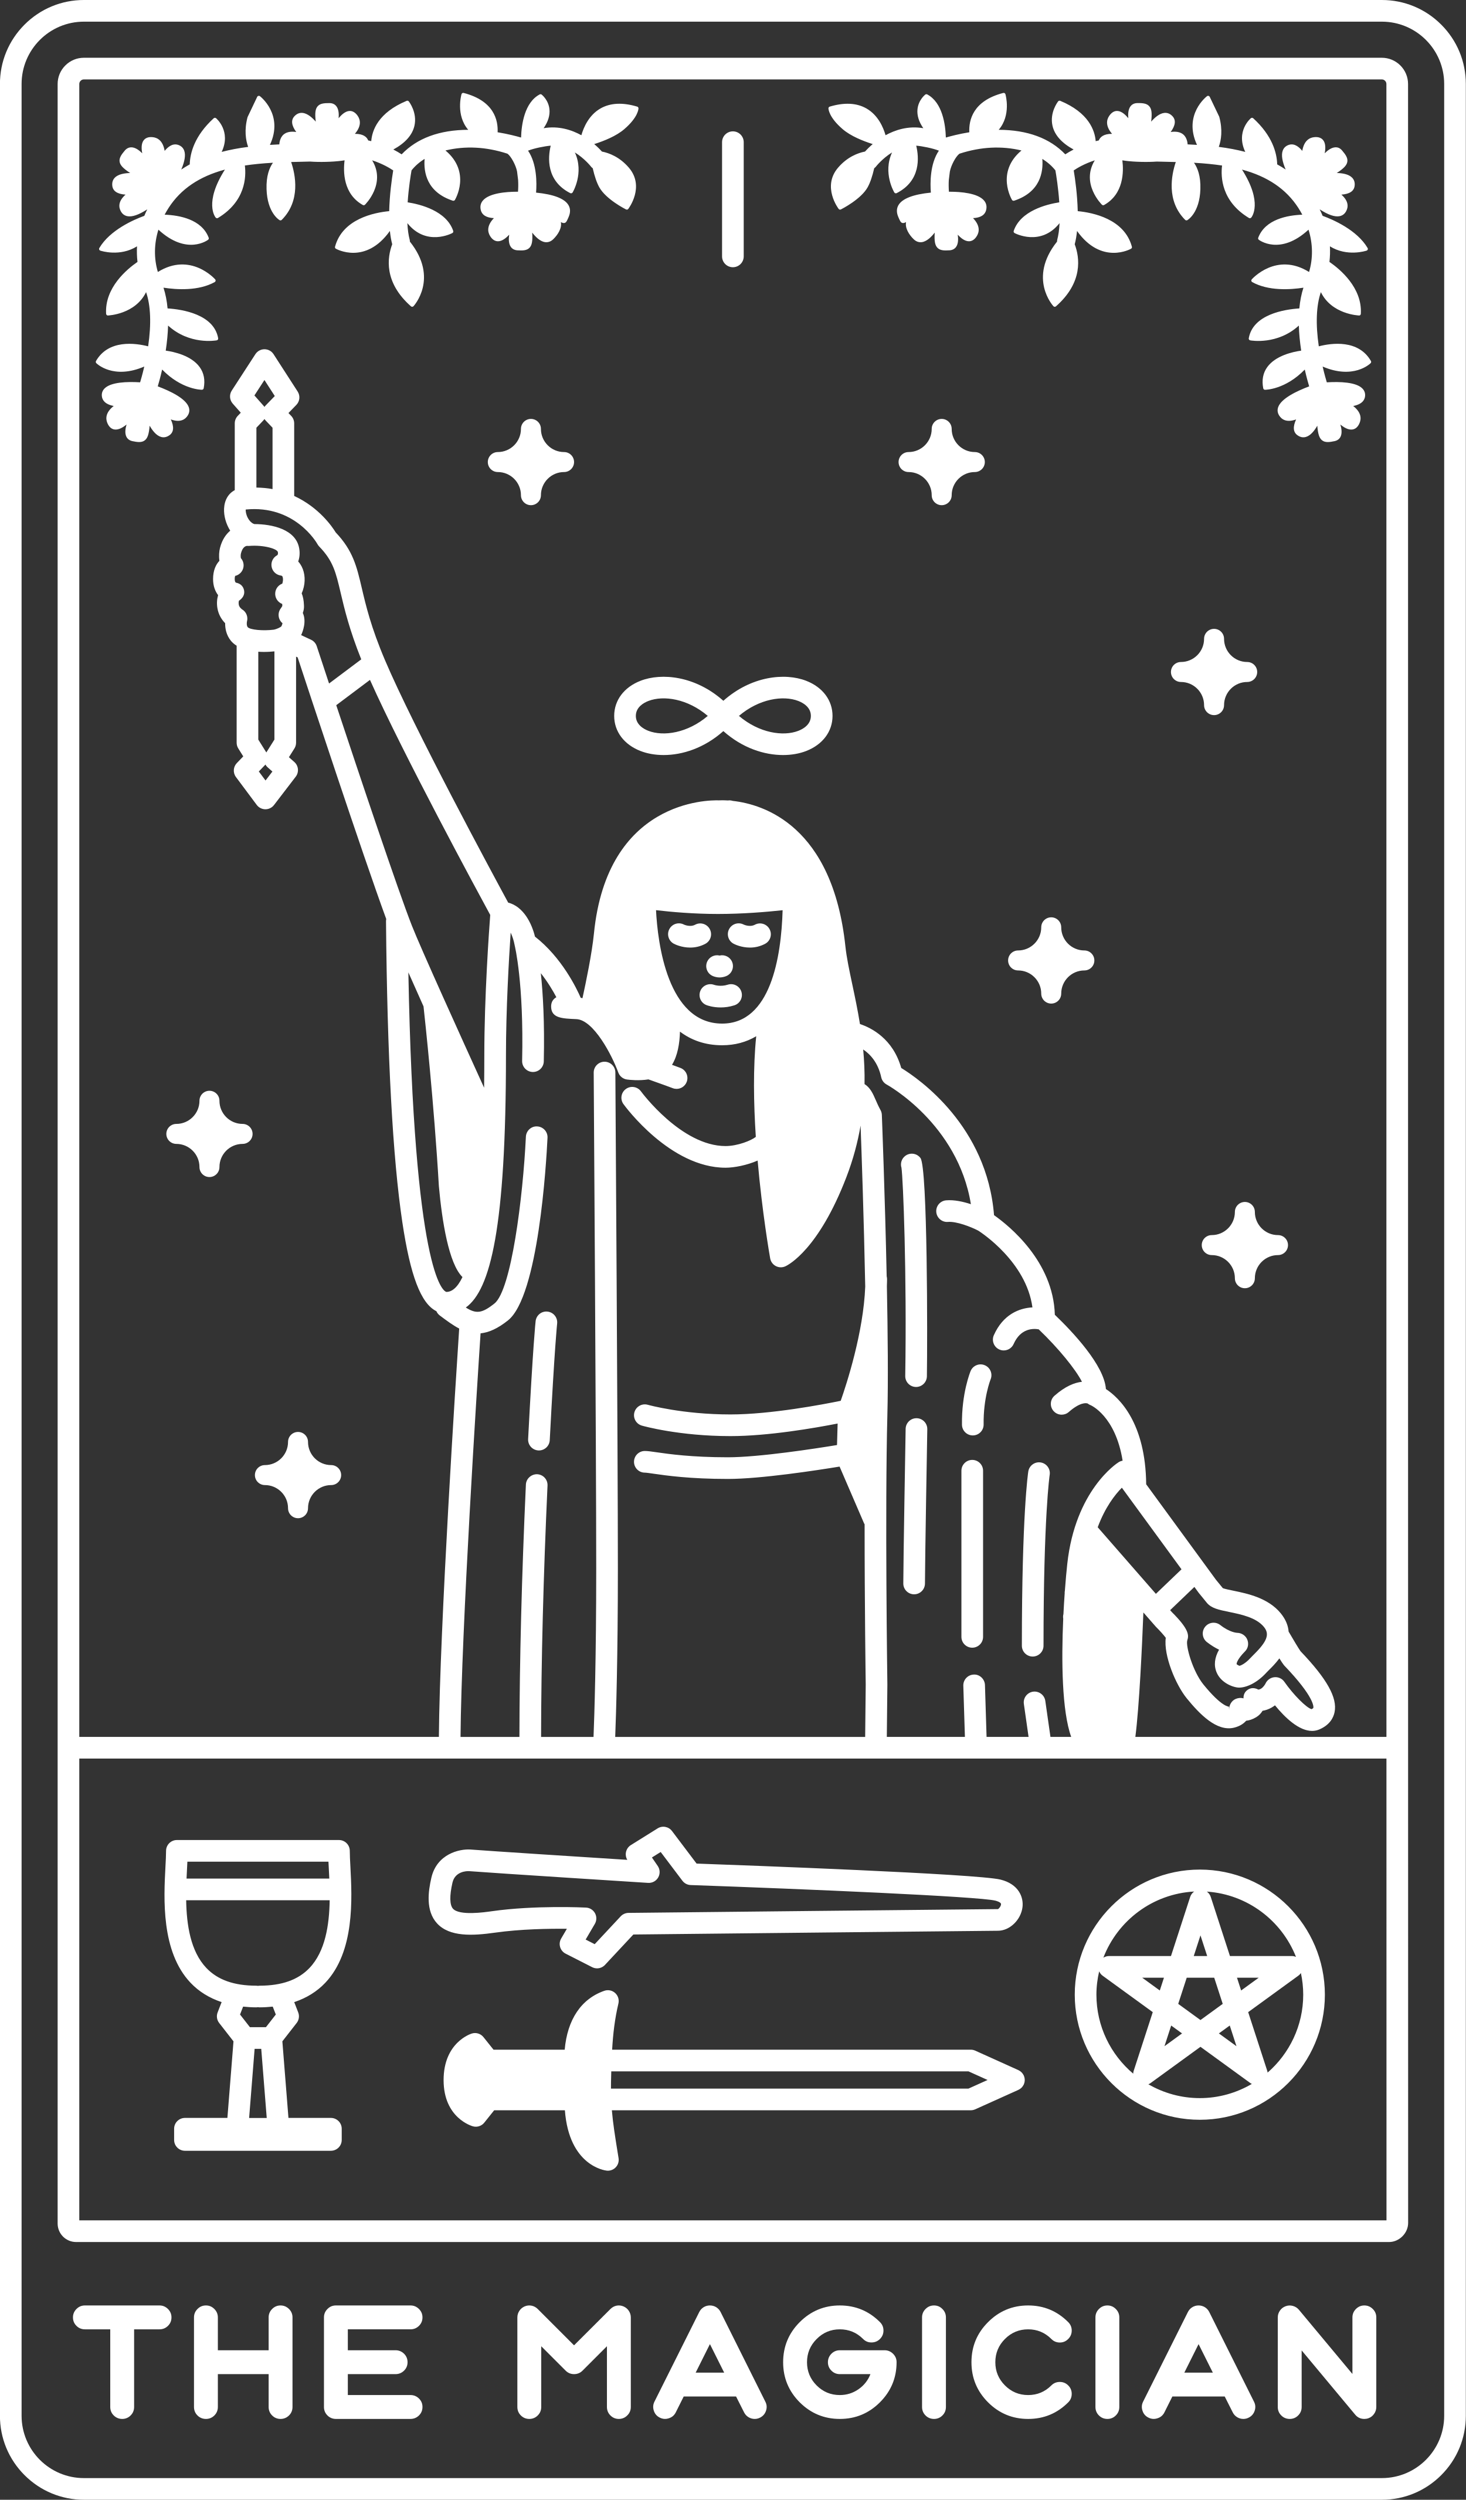 <?xml version="1.0" encoding="UTF-8" standalone="no"?><svg xmlns="http://www.w3.org/2000/svg" xmlns:xlink="http://www.w3.org/1999/xlink" fill="#000000" height="1100" preserveAspectRatio="xMidYMid meet" version="1" viewBox="277.4 50.0 645.3 1100.0" width="645.3" zoomAndPan="magnify"><rect x="277.4" y="50.0" width="645.3" height="1100.0" fill="#333333" stroke="none"/><g id="change1_1"><path d="M911.797,60.832C904.813,53.847,895.525,50,885.648,50H600H314.352c-9.879,0-19.165,3.847-26.149,10.832 c-6.985,6.984-10.831,16.271-10.831,26.149V600v513.019c0,9.878,3.847,19.165,10.831,26.15c6.984,6.984,16.271,10.831,26.149,10.831 H600h285.647c9.878,0,19.165-3.847,26.149-10.831c6.985-6.985,10.831-16.272,10.831-26.15V600V86.981 C922.628,77.103,918.782,67.816,911.797,60.832z M913.097,600v513.019c0,7.58-3.072,14.443-8.04,19.41 c-4.968,4.968-11.83,8.04-19.41,8.04H600H314.352c-7.58,0-14.442-3.072-19.41-8.04c-4.968-4.967-8.04-11.83-8.04-19.41V600V86.981 c0-7.58,3.072-14.442,8.04-19.41c4.967-4.968,11.83-8.04,19.41-8.04H600h285.647c7.58,0,14.443,3.072,19.41,8.04 c4.967,4.967,8.04,11.83,8.04,19.41V600z M897.192,86.981c0-3.089-1.203-5.993-3.387-8.177c-2.184-2.184-5.088-3.387-8.177-3.387 H599.98H314.333c-3.089,0-5.993,1.203-8.177,3.387c-2.185,2.185-3.388,5.089-3.388,8.178V600v428.592 c0.083,4.429,3.685,7.997,8.134,7.997h577.919c4.501,0,8.411-3.911,8.411-8.411L897.192,600V86.981z M312.299,86.981 c0-0.559,0.201-1.043,0.596-1.438c0.395-0.395,0.878-0.595,1.437-0.595H599.98h285.647c0.559,0,1.042,0.2,1.438,0.596 c0.395,0.395,0.595,0.878,0.595,1.437v513.02l0.02,214.318H777.157c1.737-13.488,2.955-39.916,3.535-54.768l5.385,6.163 c0.078,0.087,0.155,0.171,0.239,0.251c1.629,1.613,3.382,3.583,4.232,4.735c-1.052,7.738,4.409,20.728,9.239,26.648 c5.684,6.968,13.17,14.722,20.781,12.91c2.47-0.593,4.201-1.725,5.358-3.053c1.334-0.137,2.817-0.599,4.409-1.554 c1.257-0.748,2.169-1.744,2.808-2.823c1.291-0.211,2.662-0.658,4.009-1.433c0.524-0.301,1.011-0.633,1.464-0.98 c4.533,5.551,10.592,11.262,16.326,11.262c1.08,0,2.147-0.205,3.189-0.645c4.666-1.986,6.227-5.231,6.714-7.601 c1.3-6.342-3.323-14.622-14.992-26.834c-0.742-1.028-3.227-5.159-5.227-8.611c-0.209-2.589-1.227-5.312-3.476-8.068 c-5.544-6.798-14.756-8.687-20.849-9.938c-1.613-0.332-3.767-0.773-4.638-1.12l-3.068-3.753l-30.671-41.957 c-0.26-26.991-11.799-38.036-17.729-41.917c-0.735-10.431-14.591-25.111-22.481-32.673c-0.667-23.539-20.17-39.201-26.763-43.835 c-3.124-39.192-32.921-59.92-40.855-64.774c-3.644-12.943-13.253-17.701-18.161-19.325c-1.006-6.273-2.24-12.091-3.371-17.414 c-1.35-6.357-2.513-11.849-3.031-16.704c-5.651-53.237-36.094-62.589-49.623-64.082c-0.078-0.021-0.145-0.049-0.223-0.07 c-0.632-0.167-1.267-0.198-1.875-0.113c-1.9-0.12-3.292-0.086-3.954-0.049c-4.778-0.155-49.21-0.045-55.024,58.628 c-0.854,8.61-3.504,21.407-5.044,28.43c-0.259-0.051-0.508-0.134-0.77-0.171c-1.809-4.164-8.324-17.716-20.139-26.934 c-1.37-5.66-4.969-13.198-11.793-14.957c-6.766-12.474-41.671-77.143-54.245-106.734c-6.162-14.494-8.402-24.042-10.198-31.715 c-2.231-9.508-3.853-16.423-11.483-24.461c-1.457-2.399-7.312-10.993-18.268-16.032v-31.941c0-1.226-0.472-2.405-1.319-3.292 l-1.201-1.255l3.459-3.568c1.545-1.592,1.787-4.04,0.583-5.903l-10.602-16.422c-0.875-1.357-2.38-2.18-3.996-2.181 c-0.003,0-0.003,0-0.006,0c-1.613,0-3.118,0.816-3.996,2.17l-10.394,16.006c-1.167,1.796-0.993,4.148,0.425,5.752l3.537,3.999 l-1.337,1.405c-0.844,0.886-1.315,2.063-1.315,3.287v29.396c-2.769,1.412-4.544,4.359-4.707,8.15 c-0.137,3.178,0.836,6.698,2.712,9.673c-1.896,1.606-3.572,3.984-4.493,7.54c-0.413,1.59-0.558,3.689-0.264,5.715 c-1.582,1.682-2.795,4.257-2.795,8.059c0,3.058,0.952,5.378,2.218,7.061c-0.484,1.646-0.667,3.588-0.304,5.752 c0.5,2.974,2.01,5.152,3.404,6.59c-0.025,2.201,0.441,5.146,2.529,7.727c0.708,0.875,1.58,1.577,2.532,2.179v42.677 c0,0.894,0.251,1.768,0.723,2.525l2.187,3.5l-2.823,2.933c-1.62,1.68-1.784,4.285-0.388,6.156l9.146,12.264 c0.89,1.196,2.293,1.907,3.788,1.916c0.009,0,0.022,0,0.031,0c1.483,0,2.879-0.689,3.782-1.866l9.562-12.472 c1.523-1.986,1.25-4.811-0.624-6.469l-2.377-2.1l2.42-3.85c0.478-0.76,0.732-1.64,0.732-2.536v-37.866l0.692,0.323 c4.384,13.327,28.548,86.653,38.999,115.135c-0.067,0.325-0.105,0.661-0.102,1.006c0.531,59.624,2.947,104.178,7.186,132.424 c3.525,23.513,8.143,35.737,14.989,39.143c0.32,0.708,0.796,1.356,1.461,1.856l0.282,0.213c2.815,2.112,5.511,4.117,8.292,5.565 c-1.309,19.786-8.547,131.013-8.939,179.695H312.299V600V86.981z M739.785,814.319l-2.266-15.863 c-0.375-2.603-2.826-4.412-5.392-4.046c-2.606,0.372-4.418,2.786-4.046,5.392l2.074,14.517h-18.489l-0.711-22.823 c-0.081-2.628-2.355-4.775-4.911-4.614c-2.631,0.081-4.697,2.28-4.614,4.911l0.702,22.525h-34.375l0.243-23.018 c-0.012-0.763-1.095-76.88-0.003-118.43c0.394-14.953,0.199-36.02-0.214-56.955c0.033-1.029,0.081-2.062,0.081-3.08 c0-0.413-0.069-0.807-0.168-1.19c-0.762-36.08-2.104-70.498-2.125-71.054c-0.028-0.734-0.227-1.45-0.58-2.094 c-0.965-1.768-1.632-3.307-2.221-4.665c-1.082-2.488-2.285-5.2-4.818-6.795c0.098-5.29-0.141-10.365-0.596-15.222 c3.099,2.08,6.545,5.775,7.946,12.244c0.295,1.364,1.173,2.529,2.398,3.188c0.336,0.181,31.32,17.258,37.066,52.646 c-3.373-1.107-7.334-1.994-10.883-1.697c-2.625,0.217-4.573,2.521-4.356,5.144c0.22,2.625,2.578,4.59,5.144,4.353 c3.758-0.302,10.094,2.157,13.319,3.832c1.281,0.81,21.144,13.726,23.864,33.787c-5.831,0.287-12.937,3.114-16.989,12.236 c-1.067,2.406,0.016,5.222,2.42,6.29c0.63,0.279,1.288,0.413,1.933,0.413c1.827,0,3.568-1.056,4.359-2.831 c3.096-6.966,8.603-6.884,11.028-6.461c8.7,8.296,16.256,17.602,19.047,23.085c-3.265,0.362-7.347,1.954-12.086,6.137 c-1.973,1.742-2.162,4.753-0.422,6.726c0.943,1.069,2.256,1.613,3.577,1.613c1.12,0,2.243-0.392,3.149-1.191 c4.809-4.243,7.688-4.086,8.374-3.67c-0.192-0.116-0.279-0.222-0.279-0.222l0.01-0.012c0.437,0.389,0.936,0.708,1.495,0.916 c0.127,0.048,10.947,4.735,14.083,24.426c-0.61,0.1-1.21,0.32-1.765,0.669c-0.779,0.49-19.065,12.35-22.599,44.755 c-0.342,3.133-0.714,7.172-1.052,11.761c-0.075,0.414-0.123,0.815-0.089,1.233c-0.202,2.857-0.39,5.903-0.548,9.082 c-0.184,0.669-0.207,1.345-0.093,2.026c-0.833,18.549-0.586,40.624,3.511,52.024H739.785z M548.268,521.94 c-0.019-2.622-2.147-4.735-4.766-4.735c-0.009,0-0.022,0-0.031,0c-2.634,0.017-4.753,2.166-4.735,4.797 c0.012,1.663,1.108,166.875,1.108,218.37c0,39.43-0.803,64.353-1.184,73.947h-23.089c0.055-33.426,1.004-70.598,2.834-110.613 c0.121-2.629-1.911-4.859-4.542-4.98c-2.547-0.079-4.859,1.914-4.977,4.542c-1.839,40.162-2.792,77.48-2.847,111.051h-25.924 c0.384-47.321,7.289-154.367,8.819-177.593c3.553-0.352,7.485-2.035,12.086-5.712c13.366-10.684,16.825-68.809,17.384-80.354 c0.127-2.628-1.899-4.862-4.53-4.989c-2.615-0.18-4.862,1.902-4.989,4.53c-1.303,26.92-6.45,67.48-13.816,73.368 c-5.526,4.416-8.076,4.667-12.633,1.796c10.873-7.806,17.677-35.141,17.677-110.979c0-20.05,1.281-42.235,2.073-54.008 c0.875,1.857,1.458,3.94,1.691,5.281c0.006,0.039,0.033,0.069,0.04,0.108c0.019,0.097,0.019,0.193,0.043,0.289 c0.04,0.16,4.058,16.43,3.27,50.788c-0.059,2.631,2.026,4.812,4.657,4.873c0.037,0.002,0.074,0.002,0.112,0.002 c2.581,0,4.7-2.063,4.762-4.657c0.394-17.263-0.377-30.062-1.302-38.821c3.016,3.836,5.311,7.67,6.837,10.569 c-1.399,0.821-2.367,2.125-2.305,4.263c0.143,4.933,4.744,5.124,11.113,5.389c7.607,0.318,15.711,15.95,18.445,23.471 c0.605,1.661,2.079,2.856,3.832,3.096c1.136,0.157,5.228,0.62,9.45-0.052c5.237,1.822,10.695,3.866,10.713,3.873 c0.549,0.206,1.117,0.304,1.672,0.304c1.93,0,3.745-1.181,4.461-3.095c0.925-2.463-0.326-5.211-2.789-6.135 c0,0-1.503-0.563-3.688-1.362c2.476-4.015,3.366-9.418,3.501-14.599c4.911,3.699,10.989,5.992,18.563,5.992 c5.627,0,10.629-1.364,15.005-3.969c-1.408,13.762-1.143,29.498-0.177,44.283c-1.959,1.59-7.971,4.045-13.339,4.045 c-19.444,0-37.032-23.82-37.209-24.06c-1.551-2.124-4.536-2.597-6.655-1.049c-2.128,1.547-2.6,4.524-1.055,6.652 c0.828,1.142,20.598,27.988,44.919,27.988c3.825,0,9.413-1.084,14.135-3.148c2.018,22.969,5.254,41.527,5.52,43.035 c0.261,1.457,1.179,2.712,2.491,3.396c0.689,0.36,1.446,0.54,2.203,0.54c0.683,0,1.368-0.147,2.004-0.442 c1.464-0.678,14.66-7.545,26.834-39.198c3.029-7.875,5.007-15.448,6.265-22.724c0.402,10.88,1.45,40.721,2.045,70.817 c-0.765,20.192-8.213,42.957-10.795,50.293c-7.617,1.564-30.805,6-48.527,6c-21.163,0-36.238-4.209-36.387-4.252 c-2.547-0.717-5.166,0.749-5.889,3.279c-0.72,2.53,0.745,5.164,3.273,5.887c0.661,0.188,16.422,4.617,39.003,4.617 c16.674,0,37.203-3.579,47.171-5.533l-0.269,9.466c-9.485,1.554-34.268,5.385-48.009,5.385c-16.099,0-26.043-1.433-31.386-2.204 c-2.37-0.341-3.937-0.568-5.2-0.568c-2.631,0-4.766,2.133-4.766,4.766c0,2.633,2.135,4.766,4.766,4.766 c0.577,0,2.162,0.228,3.841,0.47c5.578,0.805,15.963,2.302,32.745,2.302c14.414,0,39.148-3.8,49.139-5.439l10.788,25.01 c0.059,0.138,0.159,0.241,0.23,0.37c-0.013,35.398,0.481,70.149,0.487,70.586l-0.244,22.999H548.198 c0.391-10.015,1.177-34.968,1.177-73.947C549.375,688.846,548.28,523.603,548.268,521.94z M394.628,381.121 c-0.031-0.057-0.065-0.115-0.099-0.171l-3.435-5.493v-38.668c0.836,0.054,1.661,0.088,2.448,0.088c1.799,0,3.408-0.118,4.651-0.246 v38.821L394.628,381.121z M397.306,389.508l-3.025,3.945l-2.96-3.971l2.597-2.699c0.112-0.113,0.214-0.231,0.31-0.354 c0.254,0.458,0.589,0.878,0.999,1.241L397.306,389.508z M390.263,238.212l3.041-3.193c0.189-0.197,0.354-0.405,0.503-0.624 c0.149,0.22,0.316,0.43,0.506,0.628l3.05,3.191v27.003c-2.217-0.411-4.598-0.623-7.099-0.671V238.212z M389.388,224.013l4.412-6.795 l4.555,7.055l-4.015,4.14c-0.202,0.206-0.379,0.425-0.534,0.655c-0.115-0.171-0.242-0.335-0.382-0.493L389.388,224.013z M380.909,303.419c1.821-0.408,3.261-1.857,3.63-3.729c0.295-1.489-0.143-2.986-1.105-4.075c-0.102-0.521-0.155-1.413,0.037-2.159 c0.735-2.837,2.144-3.247,2.774-3.247c0.003,0,0.009,0,0.012,0c0.289,0.029,0.577,0.039,0.863,0.012 c6.509-0.5,12.358,1.323,12.593,2.729c0.05,0.312,0.171,1.038-0.313,1.381c-1.812,0.963-2.802,2.98-2.457,5.003 c0.341,2.023,1.942,3.599,3.971,3.912c0.602,0.093,0.714,0.261,0.751,0.316c0.279,0.413,0.425,1.522,0.174,2.597 c-0.065,0.273-0.13,0.493-0.186,0.664c-1.675,0.617-2.923,2.15-3.099,4.021c-0.208,2.176,1.086,4.174,3.072,4.916 c0.025,0.323,0.034,0.652,0.043,0.869v0.008c-0.143,0.287-0.413,0.724-0.627,1.007c-1.061,1.353-1.309,3.171-0.652,4.759 c0.301,0.732,0.776,1.364,1.365,1.852c-0.093,0.382-0.242,0.835-0.465,1.305c-0.394,0.504-2.172,1.277-3.298,1.513 c-4.815,0.619-10.53,0.074-11.551-1.097c-0.537-0.664-0.441-2.009-0.332-2.485c0.574-2.093-0.338-4.308-2.218-5.389 c-0.009-0.008-1.191-0.836-1.39-2.028c-0.199-1.165,0.124-1.731,0.074-1.731c0,0-0.003,0-0.003,0.002 c1.62-1.063,2.643-2.651,2.265-4.555c-0.379-1.908-1.669-3.041-3.583-3.4c-0.161-0.09-0.537-0.42-0.537-1.55 C380.716,304.05,380.831,303.617,380.909,303.419z M410.69,319.732c0.341-0.953,0.565-1.995,0.515-3.05l-0.012-0.374 c-0.074-2.176-0.441-3.878-0.996-5.208c0.363-0.799,0.673-1.717,0.918-2.767c0.853-3.628,0.273-7.406-1.548-10.104 c-0.279-0.41-0.58-0.794-0.906-1.153c0.574-1.595,0.819-3.493,0.453-5.685c-1.411-8.528-12.002-10.761-19.765-10.773 c-1.529-0.471-2.535-2.071-2.902-2.782c-0.757-1.471-0.934-2.845-0.897-3.624c21.566-2.147,31.215,14.551,31.606,15.254 c0.208,0.375,0.462,0.721,0.76,1.029c6.14,6.325,7.316,11.332,9.447,20.421c1.617,6.906,3.817,16.17,9.052,29.227l-14.17,10.628 c-3.239-9.791-5.336-16.173-5.418-16.423c-0.41-1.25-1.319-2.276-2.51-2.833l-4.356-2.033 C410.728,327.803,412.386,323.418,410.69,319.732z M440.255,349.18c14.664,32.817,47.646,93.71,52.932,103.429 c-0.506,6.679-2.602,35.937-2.602,61.777c0,4.987-0.034,9.723-0.093,14.263c-4.955-10.877-11.755-25.849-17.865-39.468 c-0.001-0.002-0.002-0.004-0.003-0.006c-6.37-14.196-11.981-26.9-13.93-31.862c-6.079-15.472-22.909-65.725-33.285-96.997 L440.255,349.18z M463.824,492.854c0.636,5.766,4.62,42.514,6.761,79.151c1.395,15.346,4.321,34.018,10.382,39.961 c-2.308,4.823-4.777,6.534-7.105,6.536c-1.516-0.442-14.24-8.172-16.709-140.618C459.174,482.458,461.443,487.546,463.824,492.854z M566.164,450.512c6.617,0.775,16.562,1.673,27.237,1.673c10.906,0,21.508-0.898,28.492-1.65 c-0.614,20.712-5.269,49.889-26.624,49.889C571.122,500.423,566.892,464.731,566.164,450.512z M818.384,759.313 c5.34,1.095,11.982,2.46,15.383,6.627c2.584,3.168,1.412,6.351-4.489,12.156c-0.571,0.562-1.052,1.042-1.393,1.421 c-2.373,2.622-4.285,3.345-4.862,3.521c-0.546-0.186-1.185-0.558-1.303-0.773c-0.003-0.016-0.115-1.734,3.745-5.625 c1.347-1.356,1.679-3.382,0.959-5.153c-0.72-1.768-2.501-2.935-4.409-2.969c-0.127,0-3.186-0.09-7.499-3.444 c-2.082-1.616-5.073-1.241-6.689,0.838c-1.613,2.079-1.238,5.073,0.838,6.689c1.893,1.471,3.695,2.547,5.333,3.332 c-1.995,3.565-2.361,6.903-1.083,9.975c1.976,4.744,7.446,6.714,9.934,6.714c2.916,0,7.629-1.762,12.106-6.714 c0.245-0.273,0.599-0.614,1.008-1.021c1.101-1.083,2.908-2.862,4.591-5.133c0.816,1.308,1.544,2.419,1.98,2.955 c0.081,0.099,0.164,0.195,0.254,0.289c13.223,13.797,12.811,18.073,12.721,18.516c-0.031,0.143-0.338,0.372-0.782,0.593 c-2.249-0.565-7.949-6.27-12.013-12.078c-0.974-1.393-2.637-2.141-4.325-1.986c-1.691,0.143-3.196,1.207-3.919,2.746 c-0.208,0.441-0.987,1.719-2.069,2.342c-0.648,0.372-1.126,0.335-1.095,0.372c-1.604-0.856-3.32-0.925-4.797,0.146 c-1.263,0.915-1.812,2.231-1.744,3.714c-1.101-0.329-2.321-0.236-3.45,0.242c-1.865,0.782-3.006,2.892-2.885,4.911 c0,0-0.09-1.523-0.084-1.526c-0.059-0.019-3.075,0.267-11.175-9.668c-4.787-5.867-7.927-17.073-7.155-19.497 c0.763-2.24,0.807-4.887-6.875-12.513l-0.669-0.767l10.673-10.226l1.91,2.612l3.552,4.35 C810.591,757.715,813.861,758.385,818.384,759.313z M786.194,751.361l-25.603-29.304c3.248-8.779,7.576-14.314,10.626-17.406 l26.253,35.907L786.194,751.361z M312.299,1027.058V823.85h575.383l0.019,203.208H312.299z M522.637,632.43 c-0.009,0.098-1.114,10.239-3.252,51.312c-0.133,2.544-2.237,4.517-4.756,4.517c-0.084,0-0.168-0.002-0.251-0.006 c-2.628-0.137-4.648-2.378-4.511-5.008c2.163-41.571,3.255-51.481,3.301-51.883c0.292-2.612,2.631-4.508,5.265-4.199 C521.049,627.458,522.932,629.816,522.637,632.43z M674.205,563.86c-0.586-1.872,0.028-3.99,1.688-5.236 c2.104-1.579,5.098-1.154,6.671,0.951c3.168,4.215,3.087,80.112,2.833,96.062c-0.043,2.606-2.169,4.69-4.766,4.69 c-0.025,0-0.05,0-0.078,0c-2.631-0.043-4.728-2.211-4.688-4.842C676.584,610.673,674.946,568.776,674.205,563.86z M685.572,678.925 c-0.012,0.585-1.027,58.598-1.027,67.874c0,2.633-2.135,4.764-4.766,4.764s-4.766-2.131-4.766-4.764 c0-9.359,0.987-65.649,1.027-68.041c0.047-2.603,2.172-4.682,4.762-4.682c0.031,0,0.059,0,0.087,0 C683.522,674.123,685.619,676.294,685.572,678.925z M713.446,656.962c-0.071,0.178-3.248,8.217-3.075,19.85 c0.037,2.633-2.063,4.797-4.694,4.837c-0.025,0-0.05,0-0.071,0c-2.6,0-4.725-2.086-4.766-4.694 c-0.205-13.788,3.63-23.227,3.791-23.621c1.005-2.432,3.785-3.594,6.227-2.584C713.285,651.753,714.442,654.533,713.446,656.962z M710.126,697.186v73.104c0,2.631-2.135,4.766-4.766,4.766s-4.766-2.135-4.766-4.766v-73.104c0-2.633,2.135-4.766,4.766-4.766 S710.126,694.553,710.126,697.186z M739.452,698.973c-0.028,0.178-2.718,18.35-2.718,75.211c0,2.631-2.135,4.766-4.766,4.766 s-4.766-2.135-4.766-4.766c0-57.908,2.715-75.937,2.83-76.677c0.41-2.6,2.861-4.373,5.445-3.971 C738.077,693.942,739.855,696.376,739.452,698.973z M603.739,486.393c0.8,2.507-0.58,5.189-3.087,5.991 c-2.187,0.7-4.247,0.937-6.031,0.937c-3.444,0-5.87-0.884-6.255-1.032c-2.454-0.951-3.673-3.712-2.721-6.166 c0.946-2.437,3.677-3.647,6.109-2.743c0.152,0.051,2.848,0.932,5.994-0.074C600.264,482.5,602.935,483.887,603.739,486.393z M581.195,466.976c-3.804,0-6.702-1.438-7.167-1.682c-2.33-1.226-3.227-4.106-2.004-6.436c1.226-2.332,4.102-3.225,6.435-2.003 c0.003,0,2.674,1.26,4.93,0.053c2.318-1.239,5.209-0.363,6.447,1.964c1.238,2.322,0.36,5.208-1.961,6.447 C585.545,466.56,583.24,466.976,581.195,466.976z M598.331,458.858c1.226-2.332,4.105-3.225,6.435-2.003 c0.003,0,2.674,1.26,4.93,0.053c2.318-1.239,5.209-0.363,6.447,1.964c1.238,2.322,0.36,5.208-1.961,6.447 c-2.33,1.241-4.635,1.657-6.68,1.657c-3.804,0-6.702-1.438-7.167-1.682C598.005,464.069,597.109,461.188,598.331,458.858z M594.149,470.482c2.178-0.524,4.517,0.566,5.467,2.701c1.067,2.406-0.016,5.222-2.423,6.29c-0.434,0.192-1.604,0.644-3.044,0.644 c-1.443,0-2.612-0.451-3.047-0.644c-2.408-1.069-3.49-3.884-2.423-6.29C589.631,471.048,591.952,469.959,594.149,470.482z M728.435,964.818c-0.015-0.149-0.025-0.297-0.054-0.443c-0.029-0.15-0.078-0.297-0.122-0.445c-0.046-0.154-0.091-0.307-0.152-0.456 c-0.019-0.047-0.027-0.097-0.048-0.144c-0.042-0.092-0.102-0.169-0.15-0.258c-0.078-0.148-0.157-0.294-0.251-0.434 c-0.082-0.122-0.171-0.234-0.263-0.346c-0.104-0.129-0.211-0.254-0.33-0.372c-0.104-0.104-0.214-0.197-0.327-0.29 c-0.125-0.103-0.251-0.204-0.388-0.295c-0.13-0.086-0.265-0.16-0.402-0.233c-0.094-0.05-0.176-0.114-0.275-0.159l-18.997-8.569 c-0.617-0.279-1.284-0.422-1.961-0.422H546.847c0.415-7.176,1.169-13.558,2.764-20.322c0.4-1.691-0.155-3.469-1.449-4.632 c-1.291-1.163-3.118-1.53-4.756-0.962c-10.212,3.559-16.275,12.697-17.44,25.916h-31.348c-0.02-0.026-0.026-0.058-0.046-0.084 l-4.365-5.454c-1.213-1.514-3.224-2.15-5.091-1.585c-0.509,0.152-12.454,3.934-12.454,20.508c0,16.683,12.423,20.204,12.95,20.347 c0.41,0.109,0.825,0.161,1.235,0.161c1.427,0,2.805-0.642,3.723-1.79l4.357-5.448h31.124c1.842,24.576,17.729,26.497,18.445,26.567 c0.158,0.016,0.32,0.025,0.478,0.025c1.306,0,2.563-0.537,3.469-1.495c1.015-1.077,1.471-2.566,1.238-4.027l-0.372-2.299 c-1.193-7.393-2.093-13.033-2.58-18.771h157.988c0.673,0,1.34-0.143,1.958-0.419l18.997-8.554c0.151-0.068,0.282-0.162,0.422-0.244 c0.086-0.049,0.172-0.092,0.255-0.148c0.339-0.226,0.646-0.483,0.909-0.778c0.043-0.049,0.077-0.106,0.119-0.156 c0.233-0.284,0.428-0.592,0.59-0.919c0.026-0.052,0.067-0.089,0.091-0.142c0.02-0.044,0.026-0.09,0.045-0.134 c0.067-0.16,0.116-0.324,0.164-0.491c0.04-0.137,0.085-0.273,0.112-0.411c0.031-0.158,0.043-0.319,0.059-0.481 c0.014-0.147,0.033-0.292,0.033-0.438C728.47,965.135,728.451,964.977,728.435,964.818z M703.691,969.075H546.335 c0-0.897-0.005-1.782,0.016-2.727c0.036-1.678,0.074-3.294,0.116-4.865h157.225l8.422,3.799L703.691,969.075z M805.534,872.697 c-30.356,0-55.049,24.693-55.049,55.046c0,30.356,24.693,55.049,55.049,55.049c30.353,0,55.046-24.693,55.046-55.049 C860.579,897.39,835.886,872.697,805.534,872.697z M847.854,911.102c-0.543-0.213-1.115-0.358-1.724-0.358h-27.334l-8.445-25.997 c-0.316-0.972-0.928-1.785-1.712-2.362C826.508,883.601,841.555,895.142,847.854,911.102z M831.465,920.275l-7.744,5.625 l-1.827-5.625H831.465z M796.024,931.789l3.742-11.514h12.106l3.742,11.514l-9.792,7.117L796.024,931.789z M797.712,944.795 l-7.741,5.625l2.957-9.1L797.712,944.795z M805.819,901.644l2.957,9.1h-5.914L805.819,901.644z M818.71,941.32l2.957,9.1 l-7.738-5.625L818.71,941.32z M803.041,882.354c-0.805,0.579-1.433,1.404-1.755,2.393l-8.445,25.997H765.51 c-0.887,0-1.709,0.286-2.434,0.722C769.361,895.137,784.769,883.351,803.041,882.354z M789.745,920.275l-1.827,5.622l-7.741-5.622 H789.745z M760.016,927.743c0-3.536,0.445-6.963,1.212-10.269c0.333,0.728,0.802,1.399,1.481,1.892l22.112,16.065l-8.445,25.99 c-0.115,0.355-0.138,0.718-0.168,1.079C766.319,954.144,760.016,941.673,760.016,927.743z M782.885,967.169 c0.28-0.129,0.569-0.232,0.825-0.418l22.112-16.065l22.109,16.065c0.158,0.115,0.343,0.166,0.511,0.259 c-6.738,3.947-14.551,6.25-22.908,6.25C797.285,973.261,789.564,971.022,782.885,967.169z M835.362,962.041 c-0.038-0.207-0.031-0.416-0.097-0.62l-8.445-25.99l22.112-16.065c0.439-0.319,0.8-0.708,1.099-1.137 c0.656,3.071,1.017,6.25,1.017,9.514C851.048,941.428,844.951,953.69,835.362,962.041z M495.369,900.44 c11.129-1.573,23.632-1.775,31.559-1.697l-2.513,4.288c-0.664,1.132-0.831,2.488-0.462,3.751c0.369,1.257,1.241,2.311,2.411,2.907 l11.684,5.954c0.686,0.347,1.427,0.518,2.159,0.518c1.291,0,2.563-0.524,3.487-1.514l12.494-13.384 c18.575-0.195,157.077-1.648,160.49-1.648c5.169,0,10.114-4.766,10.803-10.409c0.531-4.347-1.682-10.124-9.658-12.097 c-10.288-2.55-113.517-6.332-133.802-7.052l-10.819-14.325c-1.489-1.967-4.235-2.473-6.326-1.17l-11.784,7.356 c-1.105,0.689-1.877,1.796-2.144,3.068c-0.245,1.179-0.034,2.401,0.58,3.428c-19.177-1.225-60.643-3.884-69.051-4.545 c-0.031-0.003-0.065-0.006-0.099-0.006c-4.837-0.282-14.685,1.961-17.101,12.426c-1.371,5.951-2.606,14.508,2.507,20.083 C475.27,902.354,485.32,901.864,495.369,900.44z M476.567,878.434c1.142-4.952,6.214-5.101,7.26-5.054 c11.324,0.884,78.182,5.125,78.858,5.169c1.834,0.112,3.549-0.819,4.446-2.401c0.9-1.585,0.816-3.546-0.214-5.051l-2.557-3.726 l3.863-2.414l9.559,12.655c0.866,1.145,2.203,1.84,3.636,1.889c49.846,1.75,126.694,5.02,134.115,6.86 c0.254,0.062,2.488,0.642,2.498,1.52c0.006,0.959-0.99,2.088-1.353,2.203c-3.689,0-156.143,1.601-162.631,1.669 c-1.303,0.016-2.544,0.562-3.435,1.514l-11.436,12.252l-3.984-2.029l4.043-6.9c0.844-1.44,0.875-3.211,0.081-4.679 c-0.791-1.464-2.293-2.411-3.956-2.491c-0.912-0.05-22.556-1.073-41.326,1.582c-3.556,0.506-14.374,2.038-17.225-1.073 C475.317,888.303,475.23,884.22,476.567,878.434z M431.639,871.468c-0.143-2.705-0.273-5.088-0.273-7.012 c0-2.631-2.135-4.766-4.766-4.766h-71.207c-0.022,0-0.043,0.006-0.065,0.007c-0.022,0-0.043-0.007-0.065-0.007 c-2.631,0-4.766,2.135-4.766,4.766c0,1.924-0.13,4.306-0.273,7.012c-0.735,13.955-1.97,37.315,11.064,51.053 c3.692,3.892,8.281,6.704,13.666,8.495l-1.758,4.532c-0.608,1.567-0.348,3.335,0.686,4.657l6.295,8.07l-2.681,33.7h-18.684 c-2.631,0-4.766,2.135-4.766,4.766v4.924c0,2.631,2.135,4.766,4.766,4.766h32.081c0.013,0,0.026-0.004,0.039-0.004 c0.013,0,0.026,0.004,0.039,0.004h32.081c2.631,0,4.766-2.135,4.766-4.766v-4.924c0-2.631-2.135-4.766-4.766-4.766H404.37 l-2.681-33.7l6.292-8.07c1.033-1.325,1.294-3.09,0.686-4.657l-1.758-4.532c5.385-1.791,9.974-4.602,13.666-8.493 C433.609,908.783,432.374,885.424,431.639,871.468z M422.12,871.971c0.078,1.482,0.159,3.059,0.23,4.688h-62.838 c0.071-1.629,0.152-3.206,0.23-4.688c0.05-0.961,0.096-1.869,0.138-2.749h62.099C422.021,870.097,422.07,871.015,422.12,871.971z M392.39,951.571l2.42,30.436h-7.753l2.42-30.436H392.39z M398.804,936.477l-4.34,5.563h-7.063l-4.342-5.563l1.351-3.482 c1.876,0.192,3.797,0.324,5.816,0.324c0.242,0,0.475-0.036,0.707-0.071c0.233,0.035,0.465,0.071,0.707,0.071 c2.017,0,3.937-0.132,5.813-0.323L398.804,936.477z M391.64,923.787c-0.242,0-0.475,0.036-0.707,0.071 c-0.233-0.035-0.465-0.071-0.707-0.071c-9.826,0-17.027-2.56-22.022-7.825c-6.953-7.331-8.68-18.935-8.856-29.772h63.168 c-0.176,10.837-1.903,22.443-8.856,29.772C408.667,921.227,401.463,923.787,391.64,923.787z M547.75,365.027 c0,6.858,4.334,12.634,11.597,15.449c2.932,1.137,6.407,1.775,10.176,1.775c8.232,0,17.858-3.037,26.282-10.533 c8.424,7.497,18.05,10.533,26.282,10.533c3.766,0,7.245-0.638,10.176-1.775c7.263-2.816,11.597-8.591,11.597-15.449 s-4.334-12.635-11.597-15.451c-9.335-3.617-24.174-2.135-36.458,8.8c-12.283-10.936-27.12-12.426-36.458-8.8 C552.084,352.392,547.75,358.169,547.75,365.027z M628.817,358.463c2.06,0.797,5.513,2.712,5.513,6.564 c0,3.85-3.453,5.765-5.51,6.564c-6.696,2.594-17.295,0.979-26.157-6.564C611.529,357.482,622.135,355.872,628.817,358.463z M562.794,358.463c6.682-2.597,17.291-0.982,26.155,6.564c-8.862,7.545-19.462,9.157-26.158,6.563 c-2.057-0.799-5.51-2.713-5.51-6.564C557.281,361.175,560.734,359.261,562.794,358.463z M595.235,162.829v-50.262 c0-2.633,2.135-4.766,4.766-4.766s4.766,2.133,4.766,4.766v50.262c0,2.633-2.135,4.766-4.766,4.766S595.235,165.461,595.235,162.829 z M530.089,253.322c0,2.428-1.969,4.397-4.397,4.397c-5.618,0-10.189,4.57-10.189,10.188c0,2.428-1.969,4.397-4.397,4.397 c-2.428,0-4.397-1.969-4.397-4.397c0-5.618-4.57-10.188-10.188-10.188c-2.428,0-4.397-1.969-4.397-4.397 c0-2.428,1.969-4.397,4.397-4.397c5.618,0,10.188-4.571,10.188-10.188c0-2.428,1.969-4.397,4.397-4.397 c2.428,0,4.397,1.969,4.397,4.397c0,5.618,4.57,10.188,10.189,10.188C528.12,248.925,530.089,250.894,530.089,253.322z M710.895,253.322c0,2.428-1.969,4.397-4.397,4.397c-5.618,0-10.189,4.57-10.189,10.188c0,2.428-1.969,4.397-4.396,4.397 c-2.429,0-4.397-1.969-4.397-4.397c0-5.618-4.571-10.188-10.188-10.188c-2.428,0-4.396-1.969-4.396-4.397 c0-2.428,1.969-4.397,4.396-4.397c5.617,0,10.188-4.571,10.188-10.188c0-2.428,1.969-4.397,4.397-4.397 c2.428,0,4.396,1.969,4.396,4.397c0,5.618,4.571,10.188,10.189,10.188C708.926,248.925,710.895,250.894,710.895,253.322z M807.408,360.288c0-5.618-4.57-10.188-10.188-10.188c-2.428,0-4.397-1.969-4.397-4.397c0-2.428,1.969-4.397,4.397-4.397 c5.618,0,10.188-4.571,10.188-10.189c0-2.428,1.969-4.397,4.397-4.397s4.397,1.969,4.397,4.397c0,5.618,4.57,10.189,10.189,10.189 c2.428,0,4.397,1.969,4.397,4.397c0,2.428-1.969,4.397-4.397,4.397c-5.618,0-10.189,4.57-10.189,10.188 c0,2.428-1.969,4.397-4.397,4.397S807.408,362.716,807.408,360.288z M759.11,472.639c0,2.428-1.969,4.397-4.397,4.397 c-5.618,0-10.189,4.57-10.189,10.188c0,2.428-1.969,4.397-4.397,4.397s-4.397-1.969-4.397-4.397c0-5.618-4.571-10.188-10.188-10.188 c-2.428,0-4.397-1.969-4.397-4.397c0-2.428,1.969-4.397,4.397-4.397c5.617,0,10.188-4.571,10.188-10.188 c0-2.428,1.969-4.397,4.397-4.397s4.397,1.969,4.397,4.397c0,5.618,4.571,10.188,10.189,10.188 C757.141,468.243,759.11,470.212,759.11,472.639z M369.598,529.986c2.428,0,4.396,1.969,4.396,4.397 c0,5.618,4.571,10.188,10.189,10.188c2.428,0,4.397,1.969,4.397,4.397c0,2.428-1.969,4.397-4.397,4.397 c-5.618,0-10.189,4.57-10.189,10.188c0,2.428-1.969,4.397-4.396,4.397c-2.429,0-4.397-1.969-4.397-4.397 c0-5.618-4.571-10.188-10.188-10.188c-2.428,0-4.397-1.969-4.397-4.397c0-2.428,1.969-4.397,4.397-4.397 c5.617,0,10.188-4.571,10.188-10.188C365.201,531.955,367.17,529.986,369.598,529.986z M389.604,699.099 c0-2.428,1.969-4.397,4.397-4.397c5.617,0,10.188-4.571,10.188-10.189c0-2.428,1.969-4.397,4.397-4.397 c2.428,0,4.397,1.969,4.397,4.397c0,5.618,4.571,10.189,10.189,10.189c2.428,0,4.397,1.969,4.397,4.397s-1.969,4.397-4.397,4.397 c-5.618,0-10.189,4.57-10.189,10.188c0,2.428-1.969,4.397-4.397,4.397c-2.428,0-4.397-1.969-4.397-4.397 c0-5.618-4.571-10.188-10.188-10.188C391.573,703.496,389.604,701.527,389.604,699.099z M844.347,597.895 c0,2.428-1.969,4.397-4.397,4.397c-5.618,0-10.189,4.57-10.189,10.188c0,2.428-1.969,4.397-4.397,4.397 c-2.428,0-4.397-1.969-4.397-4.397c0-5.618-4.57-10.188-10.188-10.188c-2.429,0-4.397-1.969-4.397-4.397 c0-2.428,1.969-4.397,4.397-4.397c5.617,0,10.188-4.571,10.188-10.189c0-2.428,1.969-4.397,4.397-4.397 c2.428,0,4.397,1.969,4.397,4.397c0,5.618,4.57,10.189,10.189,10.189C842.379,593.498,844.347,595.467,844.347,597.895z M351.347,1066.065c1.021,1.024,1.533,2.255,1.533,3.701s-0.512,2.681-1.533,3.704c-1.046,1.024-2.293,1.533-3.739,1.533h-11.175 v34.159c0,1.471-0.512,2.715-1.533,3.739c-1.024,1.021-2.259,1.533-3.704,1.533s-2.69-0.512-3.736-1.533 c-1.024-1.024-1.533-2.268-1.533-3.739v-34.159h-11.144c-1.468,0-2.712-0.509-3.736-1.533c-1.024-1.024-1.533-2.259-1.533-3.704 s0.509-2.677,1.533-3.701c1.024-1.046,2.268-1.567,3.736-1.567h32.825C349.054,1064.498,350.302,1065.019,351.347,1066.065z M404.622,1066.065c1.021,1.024,1.533,2.255,1.533,3.701v39.397c0,1.471-0.512,2.715-1.533,3.739 c-1.046,1.021-2.293,1.533-3.739,1.533s-2.681-0.512-3.701-1.533c-1.024-1.024-1.536-2.268-1.536-3.739v-14.443h-22.351v14.443 c0,1.471-0.512,2.715-1.533,3.739c-1.024,1.021-2.259,1.533-3.704,1.533c-1.467,0-2.712-0.512-3.736-1.533 c-1.024-1.024-1.533-2.268-1.533-3.739v-39.397c0-1.446,0.509-2.677,1.533-3.701c1.024-1.046,2.268-1.567,3.736-1.567 c1.446,0,2.681,0.521,3.704,1.567c1.021,1.024,1.533,2.255,1.533,3.701v14.446h22.351v-14.446c0-1.446,0.512-2.677,1.536-3.701 c1.021-1.046,2.256-1.567,3.701-1.567S403.576,1065.019,404.622,1066.065z M430.506,1075.004v9.208h21.017 c1.446,0,2.69,0.512,3.736,1.536c1.024,1.021,1.536,2.268,1.536,3.735c0,1.446-0.512,2.681-1.536,3.701 c-1.046,1.024-2.29,1.536-3.736,1.536h-21.017v9.205h27.588c1.446,0,2.69,0.512,3.736,1.536c1.024,1.024,1.536,2.259,1.536,3.701 c0,1.471-0.512,2.715-1.536,3.739c-1.046,1.021-2.29,1.533-3.736,1.533h-32.825c-1.467,0-2.715-0.512-3.735-1.533 c-1.024-1.024-1.536-2.268-1.536-3.739v-39.397c0-1.446,0.512-2.677,1.536-3.701c1.021-1.046,2.268-1.567,3.735-1.567h32.825 c1.446,0,2.69,0.521,3.736,1.567c1.024,1.024,1.536,2.255,1.536,3.701s-0.512,2.681-1.536,3.704 c-1.046,1.024-2.29,1.533-3.736,1.533H430.506z M554.169,1066.831c0.599,0.891,0.9,1.868,0.9,2.935v39.397 c0,1.471-0.524,2.715-1.57,3.739c-1.021,1.021-2.256,1.533-3.701,1.533s-2.681-0.512-3.701-1.533 c-1.024-1.024-1.536-2.268-1.536-3.739v-26.719l-10.741,10.741c-1.024,1.024-2.268,1.536-3.735,1.536 c-1.446,0-2.681-0.512-3.704-1.536l-10.741-10.741v26.719c0,1.471-0.512,2.715-1.536,3.739c-1.021,1.021-2.256,1.533-3.701,1.533 c-1.467,0-2.715-0.512-3.736-1.533c-1.024-1.024-1.536-2.268-1.536-3.739v-39.397c0-1.067,0.301-2.045,0.9-2.935 c0.58-0.866,1.359-1.511,2.336-1.933c0.977-0.4,1.989-0.503,3.034-0.301c1.046,0.22,1.948,0.71,2.702,1.468l15.981,15.978 l16.012-15.978c0.754-0.757,1.644-1.247,2.668-1.468c1.046-0.202,2.057-0.099,3.034,0.301 C552.801,1065.32,553.589,1065.966,554.169,1066.831z M594.596,1067.399c-0.444-0.891-1.089-1.601-1.933-2.135 c-0.847-0.512-1.768-0.766-2.771-0.766c-0.999,0-1.924,0.254-2.767,0.766c-0.847,0.534-1.489,1.244-1.936,2.135l-19.714,39.431 c-0.645,1.291-0.735,2.625-0.267,4.002c0.444,1.381,1.322,2.392,2.634,3.034c1.291,0.645,2.625,0.735,4.002,0.267 c1.381-0.444,2.392-1.322,3.037-2.634l3.469-6.937h23.052l3.503,6.937c0.444,0.912,1.101,1.635,1.967,2.169 c0.844,0.512,1.756,0.766,2.737,0.766c0.822,0,1.601-0.189,2.333-0.568c1.291-0.642,2.169-1.654,2.637-3.034 c0.465-1.378,0.366-2.712-0.301-4.002L594.596,1067.399z M583.622,1094.053l6.27-12.544l6.273,12.544H583.622z M670.422,1085.679 c1.089,1.046,1.632,2.302,1.632,3.77v0.034c0,6.872-2.445,12.755-7.338,17.647c-4.871,4.868-10.754,7.303-17.647,7.303 c-6.872,0-12.755-2.436-17.647-7.303c-4.868-4.893-7.303-10.775-7.303-17.647c0-6.894,2.436-12.776,7.303-17.647 c4.893-4.893,10.775-7.338,17.647-7.338c6.894,0,12.776,2.432,17.647,7.303c1.046,1.024,1.567,2.268,1.567,3.736 c0,1.446-0.512,2.681-1.533,3.704c-1.024,1.024-2.268,1.533-3.739,1.533c-1.446,0.025-2.678-0.487-3.701-1.533 c-2.823-2.823-6.239-4.238-10.242-4.238c-3.981,0-7.384,1.424-10.207,4.272c-2.823,2.823-4.235,6.227-4.235,10.208 s1.412,7.384,4.235,10.208c2.823,2.823,6.227,4.235,10.207,4.235c3.025,0,5.771-0.853,8.24-2.569 c2.423-1.688,4.17-3.903,5.237-6.636h-13.478c-1.446,0-2.681-0.512-3.701-1.536c-1.024-1.021-1.536-2.256-1.536-3.701 s0.512-2.69,1.536-3.735c1.021-1.024,2.256-1.536,3.701-1.536h19.515C668.074,1084.169,669.352,1084.656,670.422,1085.679z M692.237,1066.065c1.024,1.024,1.536,2.255,1.536,3.701v39.397c0,1.471-0.512,2.715-1.536,3.739 c-1.021,1.021-2.256,1.533-3.701,1.533c-1.468,0-2.715-0.512-3.735-1.533c-1.024-1.024-1.536-2.268-1.536-3.739v-39.397 c0-1.446,0.512-2.677,1.536-3.701c1.021-1.046,2.268-1.567,3.735-1.567C689.981,1064.498,691.216,1065.019,692.237,1066.065z M719.76,1079.242c-2.826,2.823-4.238,6.239-4.238,10.242c0,3.981,1.412,7.384,4.238,10.208c2.823,2.823,6.224,4.235,10.207,4.235 c3.981,0,7.381-1.412,10.207-4.235c1.021-1.024,2.268-1.536,3.736-1.536c1.446,0,2.681,0.512,3.701,1.536 c1.024,1.024,1.536,2.255,1.536,3.701c0,1.468-0.512,2.715-1.536,3.739c-4.868,4.868-10.75,7.303-17.644,7.303 s-12.776-2.436-17.647-7.303c-4.871-4.871-7.307-10.754-7.307-17.647c0-6.916,2.436-12.798,7.307-17.647 c4.871-4.893,10.754-7.338,17.647-7.338s12.776,2.445,17.644,7.338c1.024,1.024,1.536,2.259,1.536,3.701 c0,1.446-0.512,2.681-1.536,3.704c-1.021,1.046-2.256,1.567-3.701,1.567c-1.468,0-2.715-0.521-3.736-1.567 c-2.826-2.823-6.227-4.238-10.207-4.238C725.983,1075.004,722.583,1076.418,719.76,1079.242z M768.56,1066.065 c1.024,1.024,1.536,2.255,1.536,3.701v39.397c0,1.471-0.512,2.715-1.536,3.739c-1.021,1.021-2.256,1.533-3.701,1.533 c-1.468,0-2.715-0.512-3.736-1.533c-1.024-1.024-1.536-2.268-1.536-3.739v-39.397c0-1.446,0.512-2.677,1.536-3.701 c1.021-1.046,2.268-1.567,3.736-1.567C766.305,1064.498,767.539,1065.019,768.56,1066.065z M809.691,1067.399 c-0.444-0.891-1.089-1.601-1.933-2.135c-0.847-0.512-1.768-0.766-2.771-0.766c-0.999,0-1.924,0.254-2.768,0.766 c-0.847,0.534-1.489,1.244-1.936,2.135l-19.714,39.431c-0.645,1.291-0.735,2.625-0.267,4.002c0.444,1.381,1.322,2.392,2.634,3.034 c1.291,0.645,2.625,0.735,4.002,0.267c1.381-0.444,2.392-1.322,3.037-2.634l3.469-6.937h23.052l3.503,6.937 c0.444,0.912,1.101,1.635,1.967,2.169c0.844,0.512,1.756,0.766,2.736,0.766c0.822,0,1.601-0.189,2.333-0.568 c1.291-0.642,2.169-1.654,2.637-3.034c0.465-1.378,0.366-2.712-0.301-4.002L809.691,1067.399z M798.717,1094.053l6.27-12.544 l6.273,12.544H798.717z M881.68,1066.065c1.024,1.024,1.536,2.255,1.536,3.701v39.397c0,1.114-0.323,2.125-0.968,3.037 c-0.624,0.912-1.458,1.557-2.504,1.933c-0.577,0.202-1.179,0.301-1.799,0.301c-1.647,0-2.991-0.633-4.036-1.902l-23.552-28.255 v24.886c0,1.471-0.512,2.715-1.536,3.739c-1.021,1.021-2.256,1.533-3.701,1.533c-1.468,0-2.715-0.512-3.736-1.533 c-1.024-1.024-1.536-2.268-1.536-3.739v-39.397c0-1.111,0.323-2.122,0.968-3.034c0.621-0.89,1.455-1.523,2.501-1.902 c1.046-0.379,2.104-0.422,3.171-0.133c1.067,0.289,1.955,0.856,2.668,1.7l23.552,28.255v-24.886c0-1.446,0.512-2.677,1.533-3.701 c1.024-1.046,2.259-1.567,3.704-1.567S880.635,1065.019,881.68,1066.065z M319.794,209.809c-0.254-0.253-0.307-0.645-0.127-0.957 c5.47-9.523,17.272-7.905,22.944-6.456c1.44-9.827,1.123-18.004-0.912-23.85c-4.766,9.823-16.648,10.276-16.776,10.28 c-0.385,0.062-0.791-0.32-0.816-0.748c-0.67-11.441,9.122-19.596,13.813-22.824c-0.264-2.339-0.335-4.637-0.205-6.857 c-7.527,4.702-15.789,2.017-16.158,1.891c-0.226-0.076-0.406-0.25-0.49-0.475c-0.084-0.223-0.062-0.475,0.059-0.681 c4.654-7.908,15.144-12.463,19.798-14.16c0.391-0.948,0.822-1.902,1.297-2.856c-3.717,2.432-6.667,3.444-8.793,3.01 c-1.216-0.248-2.156-0.945-2.795-2.071c-1.011-1.775-1.353-4.407,2.026-7.409c-3.571-0.244-5.526-1.525-5.82-3.821 c-0.192-1.499,0.195-2.741,1.157-3.695c1.585-1.57,4.461-1.956,6.705-1.99c-3.152-2.06-4.393-3.433-4.648-4.95 c-0.264-1.589,0.689-3.081,2.311-4.972c0.838-0.982,1.93-1.45,3.056-1.382c1.66,0.11,3.298,1.326,4.595,2.628 c-0.391-1.976-0.478-4.238,0.605-5.695c0.841-1.131,2.212-1.606,4.067-1.399c2.014,0.22,4.418,1.488,5.188,6.025 c2.097-2.558,4.213-3.394,6.326-2.494c1.123,0.482,1.893,1.297,2.293,2.42c0.676,1.9,0.239,4.683-1.306,8.292 c1.157-0.779,2.392-1.533,3.729-2.273c0.152-5.105,2.159-12.623,10.546-20.292c0.292-0.264,0.735-0.278,1.039-0.029 c0.071,0.059,6.792,5.698,2.47,14.832c3.618-0.945,7.459-1.674,11.659-2.209c-1.055-2.946-1.787-7.387-0.258-13.116l4.244-8.907 c0.102-0.214,0.295-0.371,0.524-0.428c0.236-0.053,0.475-0.009,0.664,0.133c0.112,0.081,10.626,8.087,4.412,21.434 c1.384-0.087,2.764-0.16,4.136-0.22c0.025-0.714,0.18-1.463,0.468-2.24c0.707-1.914,2.479-3.866,6.978-3.211 c-2.107-2.893-2.383-5.214-0.813-6.914c1.021-1.111,2.209-1.61,3.574-1.488c2.218,0.203,4.365,2.158,5.833,3.852 c-0.45-3.739-0.195-5.572,0.804-6.74c1.052-1.227,2.715-1.454,5.293-1.427c1.291,0.012,2.339,0.515,3.025,1.454 c0.984,1.342,1.105,3.38,0.943,5.209c1.263-1.57,2.938-3.092,4.75-3.197c1.356-0.09,2.646,0.664,3.686,2.214 c1.126,1.685,1.7,4.344-1.284,7.854c0.047-0.002,0.09-0.002,0.133-0.002c3.673,0,5.16,1.454,5.727,2.899 c0.456,0.104,0.9,0.211,1.34,0.323c0.375-4.77,3.09-12.555,15.6-17.751c0.329-0.133,0.71-0.037,0.928,0.244 c0.158,0.199,3.81,4.933,2.482,10.746c-0.931,4.075-4.049,7.581-9.283,10.439c1.294,0.666,2.519,1.373,3.658,2.116 c6.804-7.117,16.652-10.744,29.307-10.795c-5.526-6.447-3.075-15.265-2.96-15.665c0.118-0.413,0.527-0.664,0.962-0.549 c13.375,3.445,15.193,12.01,14.933,17.292c4.583,0.754,8.287,1.731,10.328,2.324c0.174-5.761,1.511-15.426,8.194-18.977 c0.276-0.149,0.611-0.118,0.859,0.073c0.121,0.095,3.006,2.37,3.431,6.441c0.279,2.699-0.58,5.502-2.56,8.358 c6.711-1.179,12.547,0.852,16.617,3.093c1.002-3.501,3.31-8.853,8.405-11.776c4.297-2.465,9.736-2.741,16.164-0.818 c0.338,0.101,0.568,0.411,0.568,0.762c0,0.155-0.071,3.858-6.28,9.182c-3.534,3.03-8.886,5.18-13.201,6.543 c1.204,1.021,2.336,2.121,3.385,3.286c3.242,0.642,7.843,2.401,11.861,7.091c7.204,8.402-0.186,18.066-0.261,18.162 c-0.233,0.299-0.642,0.389-0.983,0.222c-0.357-0.18-8.827-4.46-11.774-9.761c-1.095-1.969-2.066-4.787-2.888-8.382 c-0.264-0.181-0.487-0.361-0.68-0.614c-0.13-0.168-2.87-3.656-7.176-6.322c4.17,9.06-0.943,17.517-0.999,17.61 c-0.22,0.349-0.673,0.476-1.036,0.289c-10.701-5.453-9.841-15.742-8.603-20.887c-2.634,0.213-7.341,1.15-9.978,2.203 c3.94,5.788,3.866,14.27,3.534,18.457c7.76,0.773,12.553,2.619,14.25,5.49c0.909,1.533,0.931,3.309,0.062,5.279l-0.121,0.279 c-0.633,1.441-0.897,2.038-1.542,2.277c-0.571,0.203-1.064-0.022-1.737-0.346c0.518,2.623-1.288,5.543-3.351,7.533 c-1.089,1.049-2.324,1.466-3.658,1.274c-2.206-0.337-4.232-2.414-5.597-4.192c0.226,3.759-0.133,5.572-1.201,6.68 c-1.12,1.163-2.817,1.289-5.371,1.114c-1.288-0.09-2.302-0.653-2.932-1.63c-0.903-1.398-0.903-3.441-0.63-5.259 c-1.353,1.492-3.118,2.912-4.933,2.912c-1.412-0.002-2.603-0.819-3.549-2.429c-1.024-1.747-1.44-4.432,1.744-7.758 c-3.304-0.154-5.243-1.357-5.774-3.59c-0.36-1.517-0.087-2.865,0.813-4.009c2.724-3.458,10.552-3.999,14.973-4.013 c0.174,0,0.375,0,0.602,0c0.127-1.599,0.149-3.433,0.05-5.143l-0.472-3.81c-0.534-2.746-2.637-6.636-4.207-7.778l-0.18-0.057 c-9.28-3.005-18.398-3.458-27.126-1.37c11.486,9.626,4.232,21.647,4.157,21.771c-0.192,0.313-0.58,0.453-0.925,0.335 c-11.486-3.771-12.888-12.558-12.407-18.394c-2.296,1.426-4.188,3.084-5.755,5.04c-0.341,1.936-1.288,7.696-1.71,14.07 c5.551,0.867,17.046,3.711,20.055,12.567c0.124,0.365-0.031,0.766-0.369,0.952c-0.115,0.07-11.458,6.129-19.81-4.361 c0.143,2.859,0.481,5.296,1.011,7.269c0.084,0.307,0.096,0.594,0.093,0.856c12.919,16.166,1.7,28.319,1.585,28.441 c-0.298,0.307-0.782,0.334-1.101,0.048c-12.057-10.614-10.428-21.56-8.259-27.323c-0.456-1.705-0.797-3.667-1.024-5.855 c-10.781,15.153-23.645,7.904-23.775,7.826c-0.31-0.18-0.459-0.546-0.366-0.892c3.283-12.247,17.235-15.024,23.837-15.646 c0.161-7.186,1.132-14.1,1.765-17.92c-1.517-1.035-4.691-2.954-9.274-4.449c6.28,10.28-3.056,19.45-3.158,19.546 c-0.254,0.24-0.636,0.293-0.937,0.121c-8.653-4.854-8.672-14.667-8.036-19.663c-1.88,0.302-3.59,0.451-4.772,0.526 c-0.794,0.05-1.998,0.116-3.45,0.154c-2.482,0.062-4.828,0.017-6.978-0.137l-2.733,0.065c-1.846,0.04-3.711,0.085-5.588,0.137 c1.871,5.518,4.278,17.042-4.13,25.454c-0.254,0.256-0.655,0.306-0.956,0.127c-0.22-0.126-5.405-3.213-5.74-13.625 c-0.186-5.788,1.235-9.41,2.814-11.635c-4.595,0.261-8.659,0.661-12.361,1.216c0.627,5.026,0.289,15.758-11.827,23.082 c-0.335,0.202-0.766,0.132-1.018-0.168c-0.226-0.268-5.219-6.512,4.067-21.121c-11.293,3.047-19.4,8.549-24.74,16.78 c-0.639,0.984-1.232,1.995-1.796,3.068c6.419,0.233,16.301,1.973,19.391,10.13c0.124,0.323,0.022,0.687-0.248,0.903 c-0.09,0.073-9.329,7.156-21.886-4.444c-1.933,6.242-2.014,12.637-0.242,18.625c14.393-8.971,25.115,3.115,25.224,3.239 c0.155,0.182,0.223,0.424,0.18,0.658c-0.04,0.236-0.186,0.441-0.397,0.557c-7.102,3.945-16.683,3.351-22.528,2.451 c0.894,2.744,1.499,5.805,1.799,9.123c6.596,0.433,20.409,2.608,22.27,13.136c0.078,0.43-0.208,0.841-0.639,0.92 c-0.503,0.092-12.001,2.076-21.411-6.508c-0.099,3.487-0.444,7.186-1.03,11.031c3.791,0.535,11.259,2.203,14.911,7.21 c1.902,2.608,2.504,5.76,1.793,9.371c-0.071,0.372-0.4,0.641-0.779,0.641s-8.973-0.118-17.505-8.9 c-0.782,3.436-1.526,6.059-1.93,7.401c5.656,2.127,12.336,5.371,13.654,9.179c0.428,1.238,0.282,2.451-0.428,3.602 c-1.08,1.741-3.23,3.296-7.477,1.767c1.492,3.253,1.303,5.582-0.571,6.939c-1.226,0.884-2.501,1.14-3.801,0.749 c-2.135-0.641-3.85-2.98-4.952-4.933c-0.301,3.754-0.912,5.501-2.125,6.449c-0.689,0.537-1.499,0.752-2.494,0.752 c-0.847,0-1.827-0.157-2.975-0.4c-1.266-0.268-2.19-0.97-2.678-2.024c-0.698-1.511-0.413-3.531,0.109-5.293 c-1.548,1.289-3.506,2.446-5.29,2.194c-1.396-0.197-2.463-1.173-3.177-2.901c-0.769-1.874-0.804-4.593,2.814-7.443 c-3.99-0.768-5.066-2.73-5.219-4.358c-0.121-1.291,0.273-2.411,1.17-3.328c2.786-2.847,9.919-3.068,15.674-2.726 c0.298-0.977,1.039-3.498,1.834-6.94C327.333,217.11,320.104,210.12,319.794,209.809z M642.065,97.678 c0-0.351,0.23-0.661,0.568-0.762c6.425-1.916,11.864-1.647,16.164,0.818c5.094,2.923,7.403,8.275,8.405,11.776 c4.071-2.24,9.903-4.264,16.617-3.093c-1.979-2.856-2.839-5.659-2.56-8.358c0.425-4.071,3.31-6.346,3.431-6.441 c0.248-0.188,0.583-0.219,0.859-0.073c6.683,3.551,8.02,13.215,8.194,18.977c2.042-0.593,5.746-1.57,10.328-2.324 c-0.261-5.282,1.557-13.847,14.933-17.292c0.438-0.112,0.844,0.137,0.962,0.549c0.115,0.4,2.566,9.218-2.96,15.665 c12.655,0.05,22.503,3.678,29.307,10.795c1.139-0.743,2.364-1.452,3.658-2.116c-5.231-2.857-8.352-6.363-9.283-10.439 c-1.328-5.813,2.324-10.547,2.482-10.746c0.217-0.279,0.599-0.375,0.928-0.244c12.503,5.195,15.221,12.981,15.603,17.751 c0.447-0.115,0.9-0.223,1.362-0.329c0.621-1.5,2.128-2.892,5.712-2.892c0.04,0,0.084,0,0.124,0 c-2.985-3.511-2.411-6.168-1.284-7.853c1.036-1.551,2.302-2.308,3.686-2.215c1.812,0.107,3.49,1.627,4.753,3.197 c-0.164-1.831-0.043-3.867,0.94-5.209c0.689-0.939,1.734-1.441,3.025-1.454c2.591-0.056,4.238,0.199,5.293,1.427 c0.999,1.168,1.253,3.002,0.804,6.74c1.468-1.694,3.615-3.647,5.836-3.852c1.359-0.118,2.55,0.379,3.574,1.488 c1.567,1.7,1.291,4.021-0.816,6.914c4.468-0.647,6.267,1.297,6.978,3.211c0.289,0.777,0.444,1.526,0.468,2.24 c1.371,0.06,2.752,0.133,4.136,0.22c-6.214-13.347,4.3-21.353,4.412-21.434c0.189-0.144,0.428-0.191,0.664-0.133 c0.23,0.057,0.422,0.214,0.524,0.428l4.195,8.769c1.576,5.858,0.85,10.31-0.205,13.254c4.198,0.537,8.039,1.264,11.656,2.209 c-4.322-9.134,2.398-14.773,2.47-14.832c0.304-0.248,0.748-0.234,1.039,0.029c8.386,7.666,10.394,15.186,10.546,20.292 c1.337,0.74,2.572,1.494,3.729,2.273c-1.545-3.61-1.983-6.391-1.306-8.292c0.4-1.123,1.17-1.936,2.293-2.417 c2.116-0.909,4.232-0.067,6.326,2.491c0.769-4.538,3.174-5.805,5.188-6.025c1.843-0.214,3.227,0.268,4.068,1.399 c1.083,1.457,0.996,3.72,0.605,5.696c1.297-1.302,2.938-2.519,4.595-2.629c1.257-0.096,2.221,0.402,3.059,1.382 c1.663,1.942,2.575,3.377,2.308,4.973c-0.251,1.517-1.492,2.888-4.645,4.949c2.243,0.034,5.116,0.422,6.702,1.992 c0.962,0.952,1.35,2.195,1.157,3.694c-0.295,2.294-2.249,3.576-5.82,3.822c3.382,3,3.037,5.633,2.026,7.407 c-0.639,1.126-1.579,1.823-2.795,2.071c-2.122,0.434-5.076-0.577-8.793-3.01c0.475,0.954,0.906,1.908,1.297,2.856 c4.654,1.697,15.144,6.252,19.798,14.16c0.121,0.206,0.143,0.458,0.059,0.681c-0.084,0.225-0.264,0.399-0.49,0.475 c-0.369,0.124-8.631,2.809-16.158-1.891c0.13,2.22,0.059,4.517-0.205,6.857c4.691,3.228,14.483,11.383,13.813,22.826 c-0.025,0.428-0.347,0.819-0.816,0.748c-0.127-0.003-12.007-0.458-16.776-10.28c-2.035,5.914-2.346,14.064-0.912,23.848 c5.672-1.455,17.474-3.065,22.944,6.458c0.18,0.312,0.127,0.704-0.127,0.959c-0.31,0.309-7.555,7.293-21.119,1.495 c0.794,3.433,1.53,5.951,1.834,6.94c5.743-0.349,12.888-0.124,15.674,2.726c0.897,0.917,1.291,2.037,1.17,3.326 c-0.152,1.629-1.229,3.591-5.222,4.359c3.621,2.85,3.587,5.569,2.814,7.443c-0.71,1.727-1.781,2.704-3.174,2.901 c-1.837,0.248-3.745-0.904-5.29-2.194c0.521,1.762,0.807,3.784,0.109,5.293c-0.487,1.056-1.412,1.756-2.678,2.024 c-1.148,0.244-2.128,0.4-2.975,0.4c-0.996,0-1.806-0.216-2.494-0.752c-1.213-0.948-1.824-2.695-2.125-6.447 c-1.101,1.952-2.817,4.291-4.952,4.932c-1.303,0.391-2.578,0.135-3.801-0.749c-1.874-1.357-2.063-3.686-0.571-6.939 c-4.247,1.53-6.401-0.026-7.477-1.765c-0.71-1.153-0.856-2.366-0.428-3.604c1.319-3.808,7.998-7.052,13.654-9.179 c-0.403-1.342-1.151-3.967-1.93-7.401c-8.532,8.782-17.126,8.9-17.505,8.9c-0.378,0-0.707-0.268-0.779-0.641 c-0.71-3.611-0.109-6.764,1.79-9.37c3.652-5.009,11.12-6.677,14.914-7.212c-0.589-3.857-0.934-7.555-1.033-11.03 c-9.401,8.579-20.902,6.598-21.408,6.506c-0.431-0.079-0.717-0.49-0.639-0.92c1.858-10.529,15.674-12.704,22.267-13.136 c0.301-3.31,0.906-6.371,1.803-9.123c-5.842,0.9-15.426,1.494-22.528-2.451c-0.211-0.116-0.357-0.321-0.397-0.557 c-0.043-0.234,0.025-0.476,0.18-0.658c0.112-0.126,10.831-12.215,25.221-3.239c1.775-5.986,1.694-12.381-0.239-18.625 c-12.556,11.597-21.796,4.517-21.886,4.444c-0.27-0.216-0.372-0.58-0.248-0.903c3.087-8.155,12.972-9.897,19.394-10.13 c-0.571-1.078-1.163-2.09-1.799-3.068c-5.34-8.231-13.447-13.734-24.74-16.78c9.286,14.608,4.294,20.852,4.067,21.121 c-0.248,0.299-0.686,0.369-1.018,0.168c-12.116-7.324-12.454-18.055-11.827-23.082c-3.701-0.555-7.766-0.956-12.361-1.216 c1.582,2.223,3,5.847,2.814,11.635c-0.335,10.412-5.519,13.499-5.74,13.625c-0.304,0.177-0.704,0.126-0.956-0.127 c-8.408-8.41-5.997-19.936-4.126-25.454c-1.877-0.051-3.745-0.096-5.591-0.137l-2.808-0.064c-2.073,0.152-4.421,0.197-6.9,0.135 c-1.455-0.037-2.659-0.104-3.453-0.154c-1.182-0.074-2.892-0.223-4.772-0.526c0.636,4.995,0.617,14.809-8.036,19.663 c-0.304,0.172-0.683,0.123-0.937-0.121c-0.102-0.096-9.435-9.267-3.155-19.546c-4.583,1.494-7.76,3.413-9.277,4.449 c0.633,3.802,1.604,10.693,1.765,17.92c6.602,0.622,20.555,3.399,23.837,15.648c0.093,0.346-0.056,0.712-0.366,0.892 c-0.133,0.079-12.994,7.331-23.775-7.828c-0.227,2.186-0.568,4.148-1.024,5.855c2.169,5.763,3.798,16.709-8.259,27.323 c-0.316,0.285-0.804,0.259-1.101-0.048c-0.115-0.123-11.334-12.277,1.585-28.443c-0.003-0.278,0.012-0.555,0.093-0.855 c0.531-1.973,0.869-4.41,1.011-7.269c-8.352,10.485-19.695,4.427-19.81,4.361c-0.338-0.186-0.493-0.588-0.369-0.952 c3.009-8.856,14.505-11.7,20.055-12.567c-0.422-6.374-1.368-12.136-1.71-14.07c-1.564-1.955-3.456-3.613-5.755-5.04 c0.481,5.834-0.921,14.622-12.407,18.394c-0.341,0.116-0.729-0.022-0.925-0.335c-0.074-0.124-7.325-12.147,4.157-21.771 c-8.728-2.086-17.843-1.632-27.126,1.368l-0.18,0.059c-1.57,1.142-3.673,5.034-4.216,7.832l-0.469,3.808 c-0.093,1.665-0.071,3.492,0.056,5.09c0.223,0.002,0.428-0.002,0.602,0c4.421,0.014,12.249,0.555,14.973,4.013 c0.9,1.143,1.173,2.491,0.813,4.007c-0.531,2.234-2.47,3.436-5.774,3.591c3.183,3.326,2.768,6.011,1.744,7.758 c-0.946,1.612-2.141,2.429-3.549,2.429c-0.003,0-0.003,0-0.003,0c-1.815,0-3.577-1.418-4.93-2.91c0.273,1.818,0.27,3.86-0.63,5.257 c-0.63,0.977-1.644,1.54-2.932,1.63c-2.56,0.174-4.251,0.05-5.371-1.114c-1.067-1.108-1.427-2.921-1.201-6.68 c-1.365,1.778-3.391,3.855-5.597,4.192c-1.34,0.195-2.566-0.225-3.658-1.274c-2.063-1.992-3.869-4.91-3.351-7.533 c-0.68,0.324-1.17,0.552-1.737,0.344c-0.645-0.239-0.906-0.835-1.539-2.276l-0.121-0.279c-0.869-1.97-0.847-3.746,0.059-5.279 c1.697-2.871,6.491-4.717,14.25-5.49c-0.332-4.187-0.406-12.669,3.534-18.457c-2.637-1.053-7.344-1.99-9.978-2.203 c1.238,5.144,2.097,15.434-8.603,20.887c-0.372,0.188-0.822,0.061-1.036-0.289c-0.056-0.093-5.169-8.551-0.999-17.612 c-4.306,2.667-7.046,6.156-7.179,6.328c-0.208,0.271-0.456,0.461-0.676,0.611c-0.822,3.593-1.793,6.411-2.888,8.38 c-2.944,5.301-11.417,9.581-11.777,9.761c-0.329,0.168-0.748,0.078-0.98-0.222c-0.074-0.096-7.465-9.761-0.261-18.162 c4.021-4.69,8.619-6.449,11.864-7.091c1.046-1.163,2.178-2.263,3.382-3.286c-4.313-1.364-9.661-3.514-13.201-6.543 C642.136,101.536,642.065,97.833,642.065,97.678z" fill="#ffffff"/></g></svg>